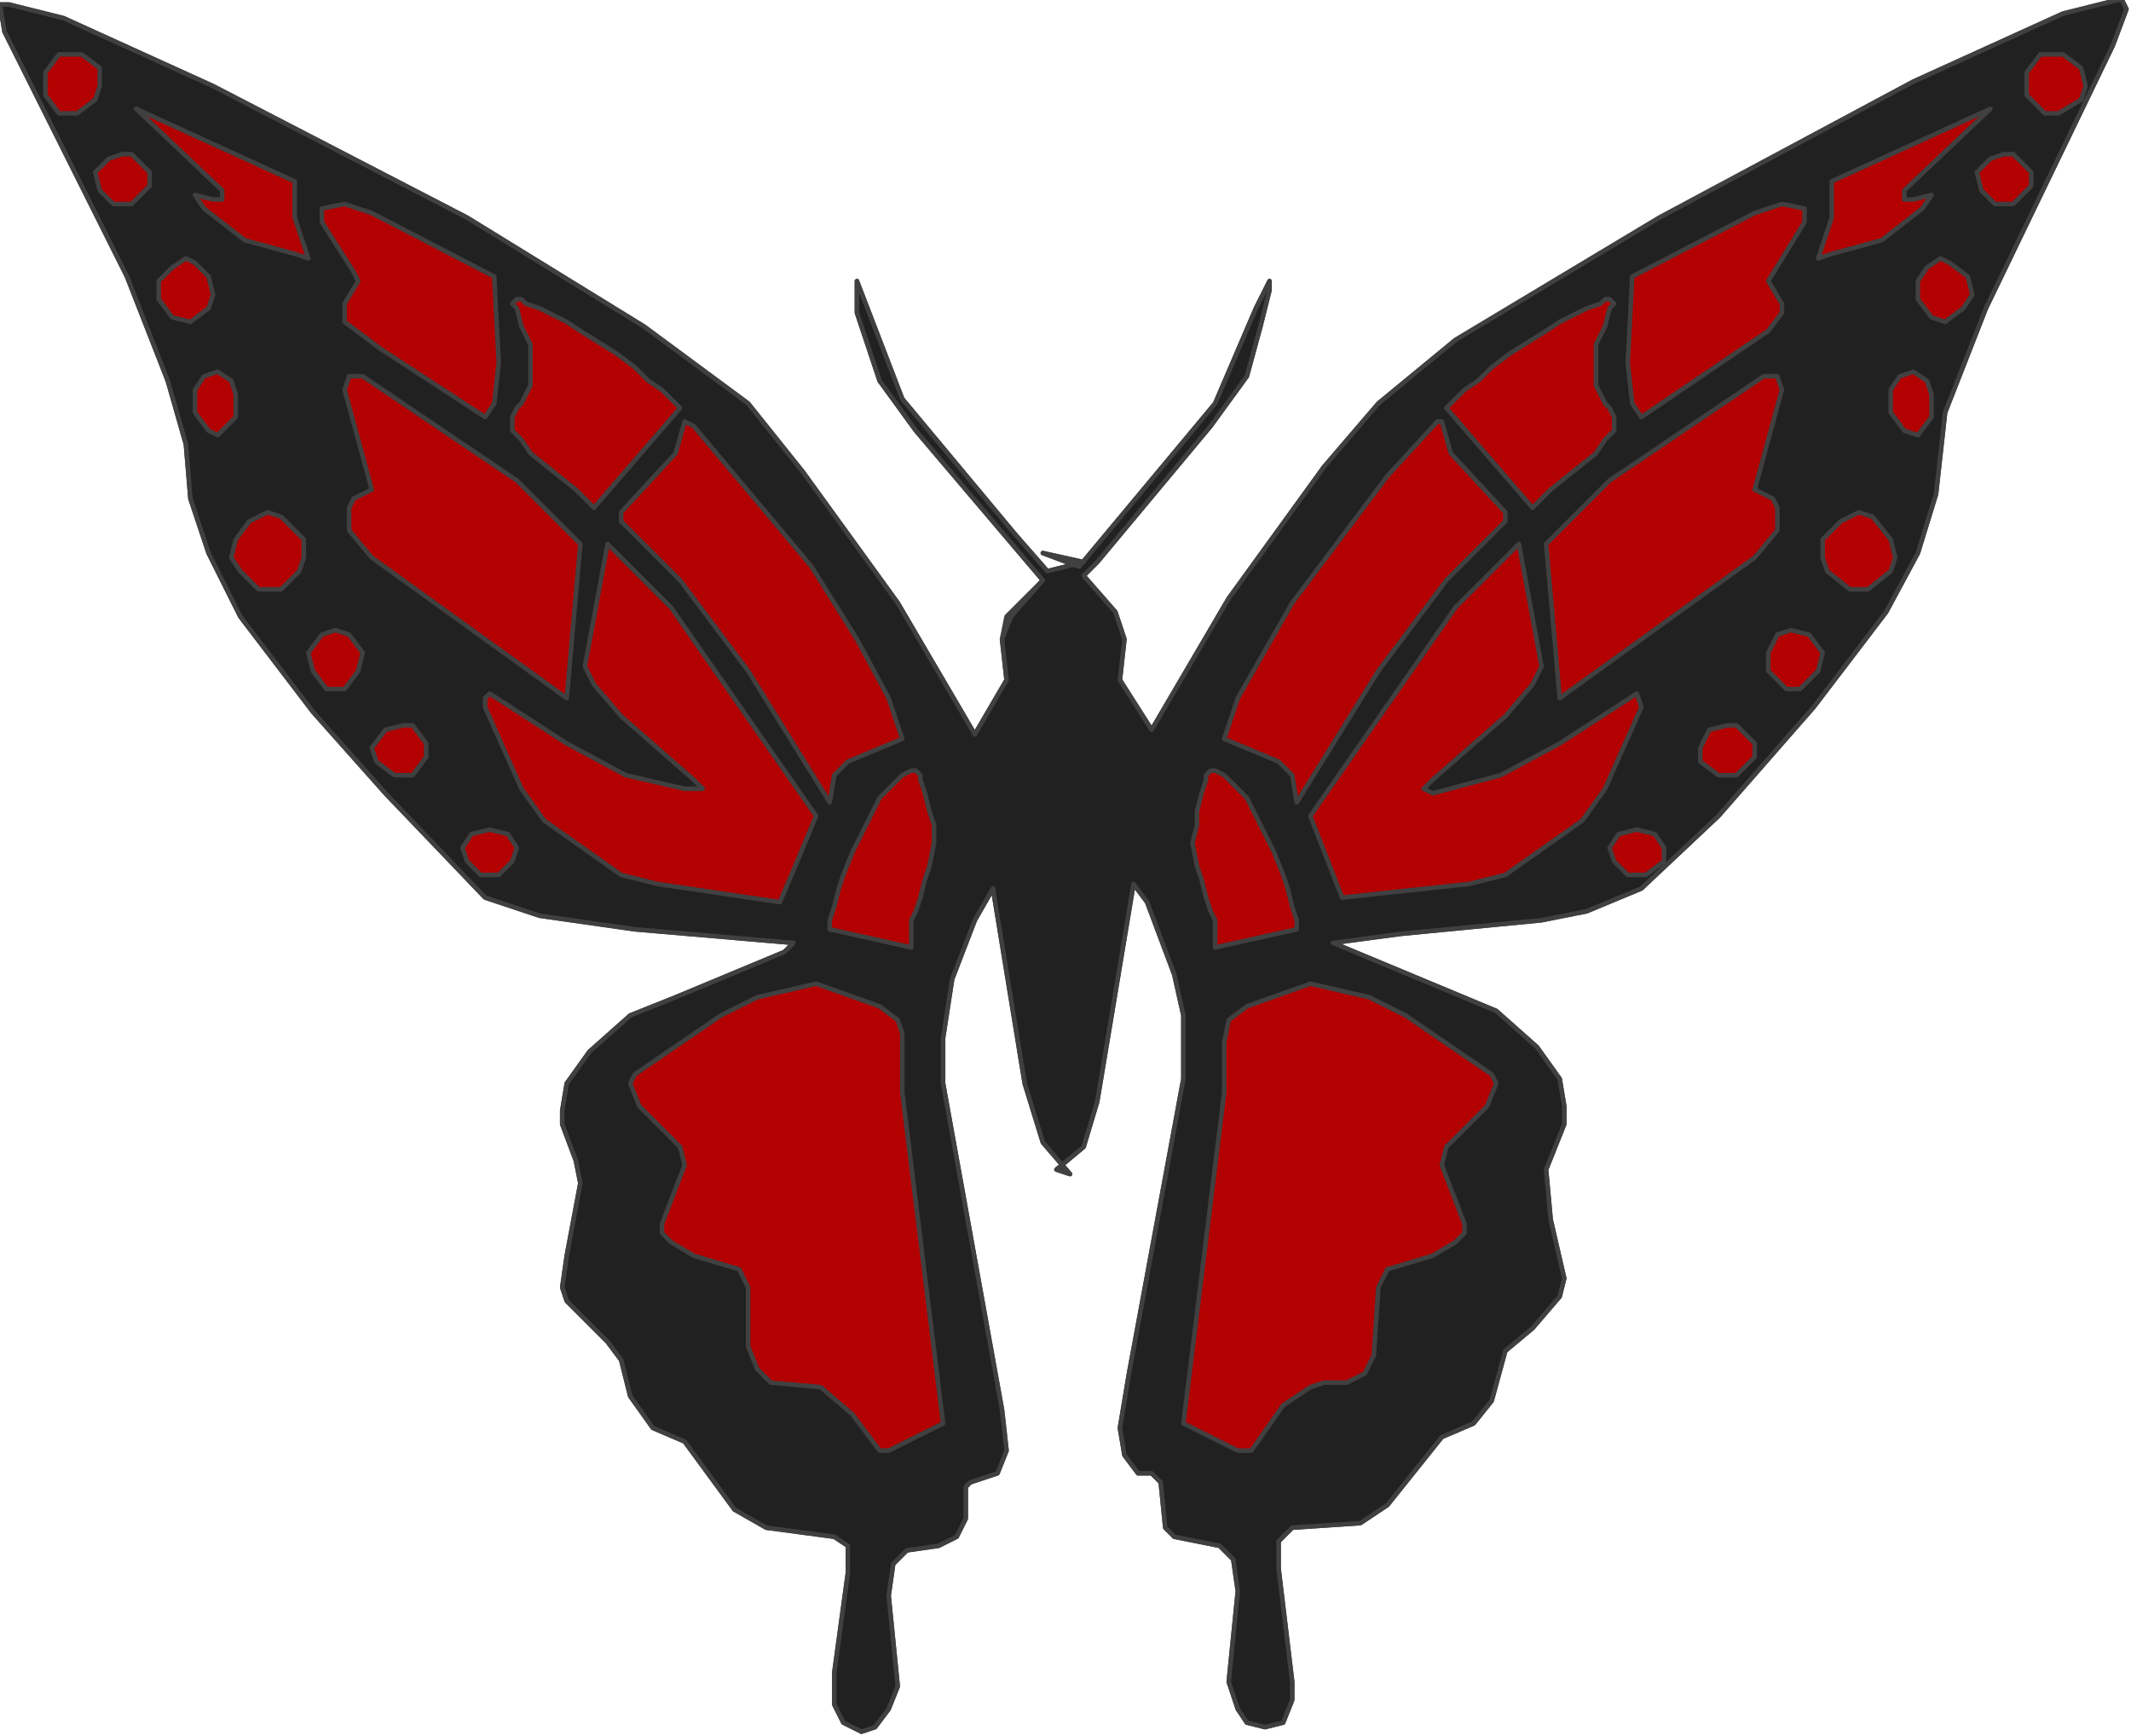 <?xml version="1.0" encoding="UTF-8" standalone="no"?>
<svg
   xmlns:dc="http://purl.org/dc/elements/1.1/"
   xmlns:cc="http://creativecommons.org/ns#"
   xmlns:rdf="http://www.w3.org/1999/02/22-rdf-syntax-ns#"
   xmlns:svg="http://www.w3.org/2000/svg"
   xmlns="http://www.w3.org/2000/svg"
   xmlns:sodipodi="http://sodipodi.sourceforge.net/DTD/sodipodi-0.dtd"
   xmlns:inkscape="http://www.inkscape.org/namespaces/inkscape"
   version="1.0"
   width="124.354mm"
   height="101.335mm"
   id="svg9"
   sodipodi:docname="BUTTR008.WMF">
  <sodipodi:namedview
     pagecolor="#ffffff"
     bordercolor="#666666"
     borderopacity="1"
     objecttolerance="10"
     gridtolerance="10"
     guidetolerance="10"
     inkscape:pageopacity="0"
     inkscape:pageshadow="2"
     inkscape:window-width="640"
     inkscape:window-height="480"
     id="namedview11" />
  <defs
     id="defs3">
    <pattern
       id="WMFhbasepattern"
       patternUnits="userSpaceOnUse"
       width="6"
       height="6"
       x="0"
       y="0" />
  </defs>
  <path
     style="fill:#b30000;fill-rule:evenodd;fill-opacity:1;stroke:#414041;stroke-width:1px;stroke-linecap:round;stroke-linejoin:round;stroke-miterlimit:4;stroke-dasharray:none;stroke-opacity:1;"
     d="  M 230,122   L 238,125   L 268,89   L 277,68   L 280,62   L 280,64   L 278,72   L 275,83   L 267,94   L 242,124   L 239,127   L 246,135   L 248,141   L 247,150   L 254,161   L 271,132   L 292,103   L 304,89   L 321,75   L 366,48   L 422,18   L 455,3   L 467,0   L 468,0   L 469,2   L 466,10   L 438,68   L 429,91   L 427,109   L 423,122   L 416,135   L 400,156   L 379,180   L 362,196   L 350,201   L 340,203   L 309,206   L 294,208   L 294,208   L 330,223   L 339,231   L 344,238   L 345,244   L 345,248   L 341,258   L 342,269   L 345,282   L 344,286   L 338,293   L 332,298   L 329,309   L 325,314   L 318,317   L 306,332   L 300,336   L 285,337   L 282,340   L 282,346   L 285,371   L 285,375   L 283,380   L 279,381   L 275,380   L 273,377   L 271,371   L 273,351   L 272,344   L 269,341   L 259,339   L 257,337   L 256,327   L 254,325   L 251,325   L 248,321   L 247,315   L 249,303   L 261,238   L 261,224   L 259,215   L 253,199   L 250,195   L 242,243   L 239,253   L 233,258   L 236,259   L 230,252   L 226,239   L 219,196   L 215,203   L 210,216   L 208,229   L 208,239   L 221,311   L 222,320   L 220,325   L 217,326   L 214,327   L 213,328   L 213,335   L 211,339   L 207,341   L 200,342   L 197,345   L 196,352   L 198,372   L 196,377   L 193,381   L 190,382   L 186,380   L 184,376   L 184,369   L 187,347   L 187,341   L 184,339   L 169,337   L 162,333   L 151,318   L 144,315   L 139,308   L 137,300   L 134,296   L 125,287   L 124,284   L 125,277   L 128,261   L 127,256   L 124,248   L 124,245   L 125,239   L 130,232   L 139,224   L 149,220   L 173,210   L 175,208   L 140,205   L 119,202   L 107,198   L 85,175   L 69,157   L 53,136   L 46,122   L 42,110   L 41,98   L 37,84   L 28,61   L 1,7   L 0,1   L 2,1   L 14,4   L 47,19   L 103,48   L 142,72   L 165,89   L 177,104   L 198,133   L 215,162   L 222,150   L 221,141   L 222,136   L 230,128   L 202,95   L 194,84   L 189,69   L 189,62   L 189,62   L 199,88   L 224,118   L 231,126   L 239,124   L 230,122  z "
     id="path5" />
  <path
     style="fill:#212121;fill-rule:evenodd;fill-opacity:1;stroke:#414041;stroke-width:1px;stroke-linecap:round;stroke-linejoin:round;stroke-miterlimit:4;stroke-dasharray:none;stroke-opacity:1;"
     d="  M 230,122   L 238,125   L 268,89   L 277,68   L 280,62   L 280,64   L 278,72   L 275,83   L 267,94   L 242,124   L 239,127   L 246,135   L 248,141   L 247,150   L 254,161   L 271,132   L 292,103   L 304,89   L 321,75   L 366,48   L 422,18   L 455,3   L 467,0   L 468,0   L 469,2   L 466,10   L 438,68   L 429,91   L 427,109   L 423,122   L 416,135   L 400,156   L 379,180   L 362,196   L 350,201   L 340,203   L 309,206   L 294,208   L 294,208   L 330,223   L 339,231   L 344,238   L 345,244   L 345,248   L 341,258   L 342,269   L 345,282   L 344,286   L 338,293   L 332,298   L 329,309   L 325,314   L 318,317   L 306,332   L 300,336   L 285,337   L 282,340   L 282,346   L 285,371   L 285,375   L 283,380   L 279,381   L 275,380   L 273,377   L 271,371   L 273,351   L 272,344   L 269,341   L 259,339   L 257,337   L 256,327   L 254,325   L 251,325   L 248,321   L 247,315   L 249,303   L 261,238   L 261,224   L 259,215   L 253,199   L 250,195   L 242,243   L 239,253   L 233,258   L 236,259   L 230,252   L 226,239   L 219,196   L 215,203   L 210,216   L 208,229   L 208,239   L 221,311   L 222,320   L 220,325   L 217,326   L 214,327   L 213,328   L 213,335   L 211,339   L 207,341   L 200,342   L 197,345   L 196,352   L 198,372   L 196,377   L 193,381   L 190,382   L 186,380   L 184,376   L 184,369   L 187,347   L 187,341   L 184,339   L 169,337   L 162,333   L 151,318   L 144,315   L 139,308   L 137,300   L 134,296   L 125,287   L 124,284   L 125,277   L 128,261   L 127,256   L 124,248   L 124,245   L 125,239   L 130,232   L 139,224   L 149,220   L 173,210   L 175,208   L 140,205   L 119,202   L 107,198   L 85,175   L 69,157   L 53,136   L 46,122   L 42,110   L 41,98   L 37,84   L 28,61   L 1,7   L 0,1   L 2,1   L 14,4   L 47,19   L 103,48   L 142,72   L 165,89   L 177,104   L 198,133   L 215,162   L 222,150   L 221,141   L 223,136   L 230,128   L 202,95   L 194,84   L 189,69   L 189,62   L 189,62   L 199,88   L 224,118   L 231,126   L 239,124   L 230,122  z    M 183,177   L 184,171   L 187,168   L 199,163   L 196,154   L 189,141   L 179,125   L 153,94   L 151,93   L 149,100   L 137,113   L 137,115   L 150,128   L 165,148   L 183,177  z    M 150,90   L 148,88   L 146,86   L 143,84   L 140,81   L 136,78   L 128,73   L 125,71   L 121,69   L 119,68   L 116,67   L 115,66   L 114,66   L 113,67   L 114,68   L 115,72   L 117,76   L 117,81   L 117,83   L 117,85   L 116,87   L 115,89   L 114,90   L 113,92   L 113,93   L 113,95   L 115,97   L 117,100   L 122,104   L 127,108   L 129,110   L 130,111   L 131,112   L 131,112   L 150,90  z    M 109,61   L 82,47   L 76,45   L 71,46   L 71,49   L 78,60   L 79,62   L 76,67   L 76,71   L 84,77   L 107,92   L 109,89   L 110,80   L 109,61  z    M 65,40   L 30,24   L 49,42   L 49,44   L 47,44   L 43,43   L 45,46   L 54,53   L 65,56   L 68,57   L 65,48   L 65,40  z    M 180,180   L 148,134   L 134,120   L 129,147   L 131,151   L 137,158   L 153,172   L 155,174   L 151,174   L 138,171   L 125,164   L 108,153   L 107,154   L 107,156   L 115,174   L 120,181   L 137,193   L 145,195   L 172,199   L 175,192   L 180,180  z    M 128,120   L 114,106   L 80,83   L 77,83   L 76,86   L 82,108   L 78,110   L 77,112   L 77,117   L 82,123   L 125,154   L 128,120  z    M 16,12   L 13,12   L 10,16   L 10,21   L 13,25   L 17,25   L 21,22   L 22,19   L 22,15   L 18,12   L 16,12  z    M 27,34   L 24,35   L 21,38   L 22,42   L 25,45   L 29,45   L 33,41   L 33,38   L 29,34   L 27,34  z    M 41,57   L 38,59   L 35,62   L 35,66   L 38,70   L 42,71   L 46,68   L 47,65   L 46,61   L 43,58   L 41,57  z    M 48,82   L 45,83   L 43,86   L 43,91   L 46,95   L 48,96   L 52,92   L 52,87   L 51,84   L 48,82  z    M 59,113   L 55,115   L 52,119   L 51,123   L 53,126   L 57,130   L 62,130   L 66,126   L 67,123   L 67,119   L 62,114   L 59,113  z    M 74,139   L 71,140   L 68,144   L 69,148   L 72,152   L 76,152   L 79,148   L 80,144   L 77,140   L 74,139  z    M 89,160   L 85,161   L 82,165   L 83,168   L 87,171   L 91,171   L 94,167   L 94,164   L 91,160   L 89,160  z    M 108,183   L 104,184   L 102,187   L 103,190   L 106,193   L 110,193   L 113,190   L 114,187   L 112,184   L 108,183  z    M 202,170   L 201,170   L 201,170   L 199,171   L 198,172   L 196,174   L 194,176   L 192,180   L 188,188   L 186,193   L 185,196   L 184,200   L 183,203   L 183,205   L 183,205   L 201,209   L 201,208   L 201,207   L 201,205   L 201,203   L 202,201   L 203,198   L 204,194   L 205,191   L 206,186   L 206,182   L 205,179   L 204,175   L 203,172   L 203,171   L 202,170  z    M 180,217   L 167,220   L 159,224   L 140,237   L 139,239   L 141,244   L 145,248   L 150,253   L 151,257   L 146,270   L 146,272   L 148,274   L 153,277   L 163,280   L 165,284   L 165,297   L 167,302   L 170,305   L 181,306   L 188,312   L 194,320   L 196,320   L 208,314   L 199,241   L 199,228   L 198,225   L 194,222   L 180,217  z    M 286,177   L 285,171   L 282,168   L 270,163   L 273,154   L 285,133   L 306,105   L 317,93   L 318,93   L 320,100   L 332,113   L 332,115   L 319,128   L 304,148   L 286,177  z    M 319,90   L 321,88   L 323,86   L 326,84   L 329,81   L 333,78   L 341,73   L 344,71   L 348,69   L 350,68   L 353,67   L 354,66   L 355,66   L 356,67   L 355,68   L 354,72   L 352,76   L 352,81   L 352,83   L 352,85   L 353,87   L 354,89   L 355,90   L 356,92   L 356,93   L 356,95   L 354,97   L 352,100   L 347,104   L 342,108   L 340,110   L 339,111   L 338,112   L 338,112   L 319,90  z    M 360,61   L 387,47   L 393,45   L 398,46   L 398,49   L 390,62   L 393,67   L 393,69   L 390,73   L 362,92   L 360,89   L 359,80   L 360,61  z    M 404,40   L 439,24   L 420,42   L 420,44   L 422,44   L 426,43   L 424,46   L 415,53   L 404,56   L 401,57   L 404,48   L 404,40  z    M 289,180   L 321,134   L 335,120   L 340,147   L 338,151   L 332,158   L 316,172   L 314,174   L 316,175   L 331,171   L 344,164   L 361,153   L 361,153   L 362,156   L 354,174   L 349,181   L 332,193   L 324,195   L 296,198   L 289,180  z    M 341,120   L 355,106   L 389,83   L 392,83   L 393,86   L 387,108   L 391,110   L 392,112   L 392,117   L 387,123   L 344,154   L 341,120  z    M 453,12   L 450,12   L 447,16   L 447,21   L 451,25   L 454,25   L 459,22   L 460,19   L 459,15   L 455,12   L 453,12  z    M 442,34   L 439,35   L 436,38   L 437,42   L 440,45   L 444,45   L 448,41   L 448,38   L 444,34   L 442,34  z    M 428,57   L 425,59   L 423,62   L 423,66   L 426,70   L 429,71   L 433,68   L 435,65   L 434,61   L 430,58   L 428,57  z    M 422,82   L 419,83   L 417,86   L 417,91   L 420,95   L 423,96   L 426,92   L 426,87   L 425,84   L 422,82  z    M 410,113   L 406,115   L 402,119   L 402,123   L 403,126   L 408,130   L 412,130   L 417,126   L 418,123   L 417,119   L 413,114   L 410,113  z    M 395,139   L 392,140   L 390,144   L 390,148   L 394,152   L 397,152   L 401,148   L 402,144   L 399,140   L 395,139  z    M 381,160   L 377,161   L 375,165   L 375,168   L 379,171   L 383,171   L 387,167   L 387,164   L 383,160   L 381,160  z    M 361,183   L 357,184   L 355,187   L 356,190   L 359,193   L 363,193   L 367,190   L 367,187   L 365,184   L 361,183  z    M 267,170   L 268,170   L 268,170   L 270,171   L 271,172   L 273,174   L 275,176   L 277,180   L 281,188   L 283,193   L 284,196   L 285,200   L 286,203   L 286,205   L 286,205   L 268,209   L 268,208   L 268,207   L 268,205   L 268,203   L 267,201   L 266,198   L 265,194   L 264,191   L 263,186   L 264,182   L 264,179   L 265,175   L 266,172   L 266,171   L 267,170  z    M 289,217   L 302,220   L 310,224   L 329,237   L 330,239   L 328,244   L 324,248   L 319,253   L 318,257   L 323,270   L 323,272   L 321,274   L 316,277   L 306,280   L 304,284   L 303,299   L 301,303   L 297,305   L 292,305   L 289,306   L 283,310   L 276,320   L 273,320   L 261,314   L 270,241   L 270,230   L 271,225   L 275,222   L 289,217  z   "
     id="path7" />
</svg>
